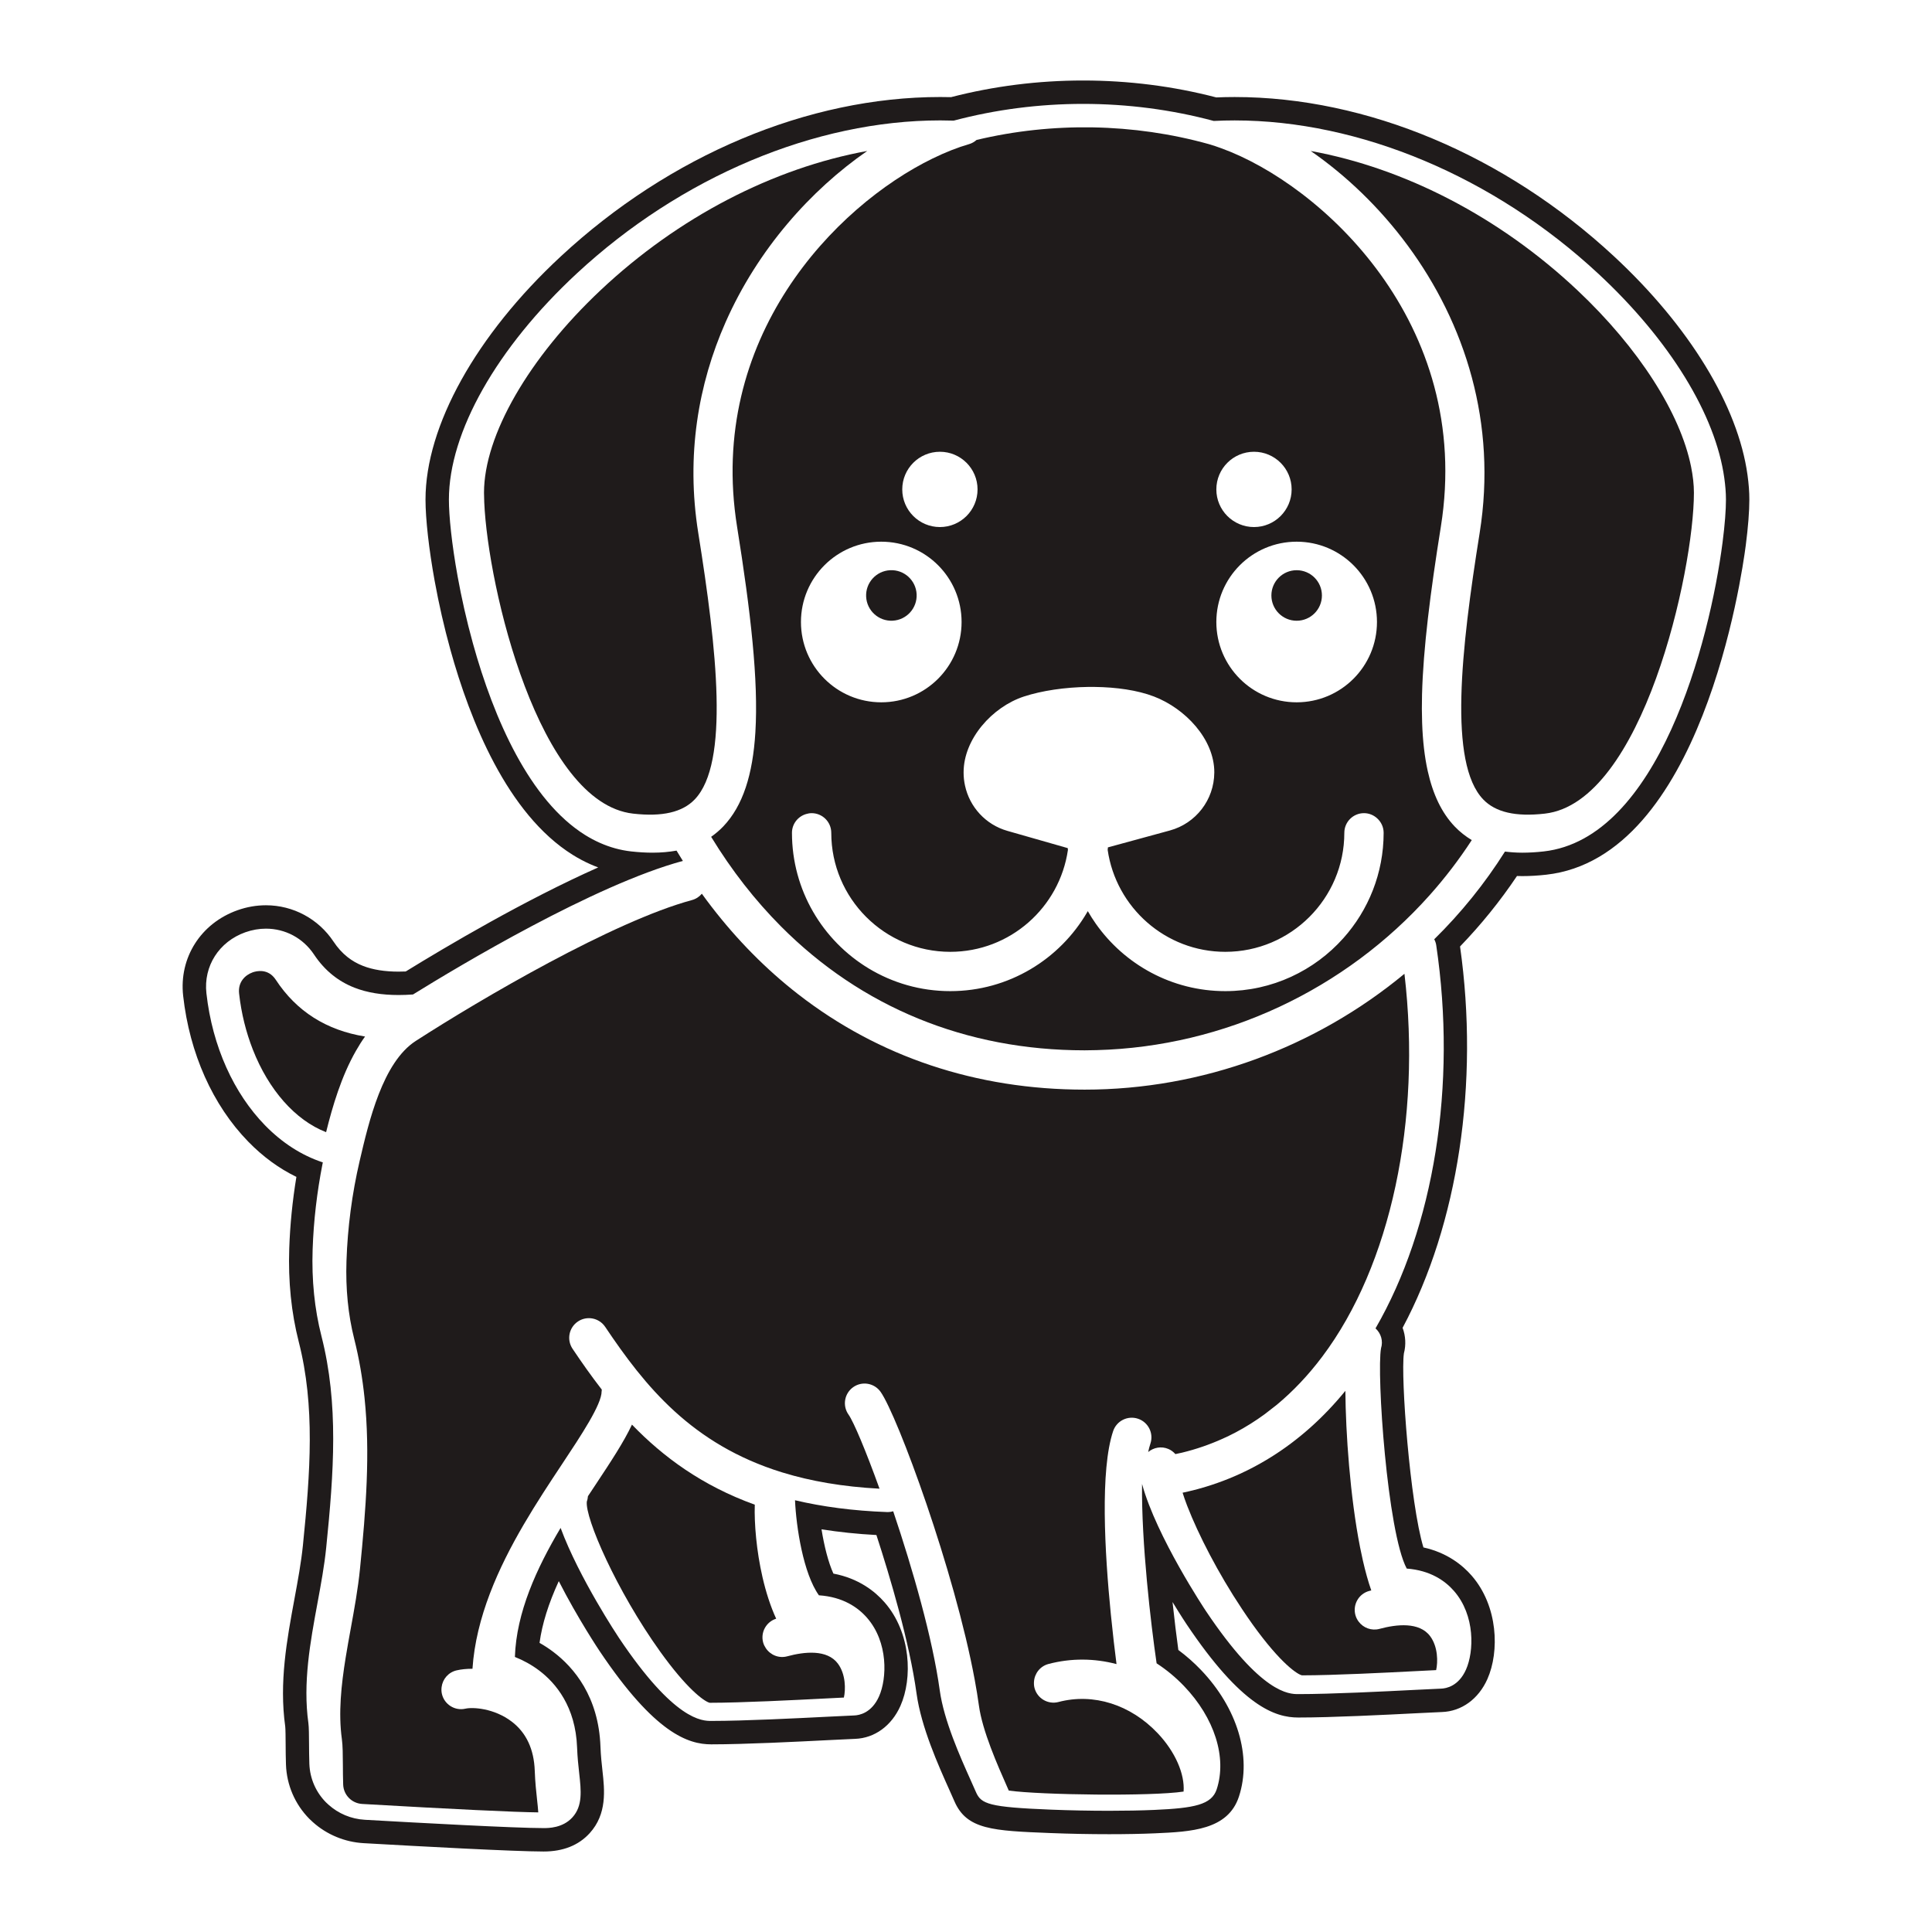 <?xml version="1.0" encoding="utf-8"?>
<!-- Designed by Vexels.com - 2020 All Rights Reserved - https://vexels.com/terms-and-conditions/  -->
<svg version="1.1" id="Layer_1" xmlns="http://www.w3.org/2000/svg" xmlns:xlink="http://www.w3.org/1999/xlink" x="0px" y="0px"
	 viewBox="0 0 1200 1200" enable-background="new 0 0 1200 1200" xml:space="preserve">
<g>
	<path fill="#1F1B1B" d="M979.713,180.248c-48.366-45.526-107.345-75.867-165.614-86.481
		c43.589,30.171,83.771,79.562,100.15,140.905c7.904,29.6,10.293,61.97,4.795,96.332c-11.619,72.612-19.396,142.917,2.17,165.501
		c7.658,8.011,20.203,10.914,38.32,8.852c60.756-6.877,92.591-150.766,92.591-199.288c0-5.105-0.636-10.495-1.746-16.066
		C1043.746,256.764,1017.967,216.256,979.713,180.248z"/>
	<path fill="#1F1B1B" d="M226.74,643.803c-23.993-3.866-42.592-15.628-55.458-35.264c-4.804-7.33-12.204-5.371-14.358-4.596
		c-4.586,1.647-9.207,5.957-8.417,13.114c1.37,12.438,4.351,24.188,8.543,34.879c9.755,24.878,26.252,43.813,45.502,51.276
		c4.001-16.145,9.479-34.668,18.489-50.45C222.81,649.665,224.68,646.647,226.74,643.803z"/>
	<path fill="#1F1B1B" d="M886.799,478.942c-1.984-8.903-3.11-18.943-3.492-30.113c-0.191-5.555-0.22-11.366-0.059-17.488
		c0.75-28.523,5.123-63.157,11.691-104.196c20.3-126.902-74.852-212.661-136.242-235.014c-2.675-0.974-5.31-1.873-7.845-2.604
		c-0.011-0.003-0.021-0.009-0.032-0.012c-46.653-12.999-97.108-13.866-144.266-2.591c-1.319,1.164-2.874,2.089-4.658,2.603
		c-7.037,2.03-14.677,5.044-22.629,8.92c-60.639,29.561-140.187,111.618-121.458,228.698c8.496,53.087,13.338,95.495,11.365,127.729
		c-1.599,26.129-7.663,45.591-19.985,58.493c-2.3,2.408-4.819,4.5-7.481,6.395c12.746,20.9,27.286,39.478,43.385,55.654
		c49.837,50.075,114.729,76.96,188.594,76.96c0.417,0,0.833-0.019,1.25-0.021c0.2-0.001,0.398-0.009,0.598-0.01
		c1.798-0.012,3.595-0.044,5.39-0.09c0.099-0.003,0.199-0.002,0.298-0.005c79.452-2.121,154.465-37.661,206.729-96.206
		c9.525-10.67,18.287-22.108,26.189-34.243c-3.861-2.345-7.411-5.115-10.583-8.435C895.38,504.804,889.997,493.302,886.799,478.942z
		 M778.875,280.598c12.915,0,23.384,10.469,23.384,23.384c0,12.915-10.469,23.384-23.384,23.384
		c-12.915,0-23.384-10.469-23.384-23.384C755.491,291.067,765.96,280.598,778.875,280.598z M805.376,336.451
		c27.551,0,49.885,22.334,49.885,49.885s-22.334,49.885-49.885,49.885c-27.551,0-49.886-22.334-49.886-49.885
		S777.826,336.451,805.376,336.451z M583.791,280.598c12.915,0,23.384,10.469,23.384,23.384c0,12.915-10.469,23.384-23.384,23.384
		c-12.915,0-23.384-10.469-23.384-23.384C560.407,291.067,570.876,280.598,583.791,280.598z M547.37,336.451
		c27.551,0,49.886,22.334,49.886,49.885s-22.335,49.885-49.886,49.885c-27.551,0-49.885-22.334-49.885-49.885
		S519.82,336.451,547.37,336.451z M834.39,582.713c-18.021,20.172-44.209,32.9-73.323,32.9c-33.247,0-62.671-16.599-80.479-41.927
		c-1.762-2.507-3.409-5.097-4.935-7.768c-0.116,0.203-0.232,0.405-0.35,0.608c-17.042,29.319-48.777,49.087-85.064,49.087
		c-18.564,0-35.939-5.175-50.77-14.151c-28.486-17.243-47.567-48.527-47.567-84.187c0-5.524,3.693-10.138,8.729-11.643
		c1.109-0.332,2.261-0.564,3.479-0.564c6.744,0,12.208,5.466,12.208,12.208c0,40.762,33.162,73.923,73.921,73.923
		c37.145,0,67.888-27.563,73.071-63.292c-0.041-0.375-0.079-0.749-0.116-1.125l-37.504-10.715
		c-13.497-3.856-23.448-14.837-26.311-28.15c-0.549-2.554-0.866-5.185-0.866-7.878v-0.356c0-20.694,17.805-40.623,37.47-47.065
		c11.103-3.637,25.5-5.761,39.918-5.957c1.354-0.018,2.705-0.006,4.057,0.01c13.394,0.16,26.543,2.012,36.803,5.947
		c19.322,7.411,37.469,26.37,37.469,47.065c0,0.097-0.011,0.191-0.012,0.288c-0.128,16.776-11.39,31.441-27.599,35.862
		l-38.473,10.493c-0.049,0.528-0.093,1.056-0.151,1.581c5.183,35.729,35.926,63.292,73.071,63.292
		c40.76,0,73.922-33.162,73.922-73.923c0-6.742,5.464-12.208,12.208-12.208c3.13,0,5.955,1.212,8.115,3.148
		c2.495,2.235,4.093,5.447,4.093,9.059C859.405,542.384,849.933,565.315,834.39,582.713z"/>
	<path fill="#1F1B1B" d="M475.634,1023.661c-0.694-1.056-1.282-2.202-1.629-3.489c-1.713-6.332,1.902-12.81,8.091-14.777
		c-1.788-3.869-3.373-8.006-4.773-12.296c-1.432-4.386-2.671-8.922-3.721-13.504c-3.766-16.431-5.163-33.312-4.79-45.011
		c-32.787-11.848-56.951-29.685-76.286-49.727c-5,10.678-13.022,22.866-22.652,37.386c-0.21,0.317-0.411,0.621-0.623,0.94
		c-1.319,1.989-2.661,4.016-4.01,6.057c-0.02,0.029-0.038,0.057-0.057,0.085c-0.094,1.085-0.282,2.172-0.683,3.236
		c-1.319,10.022,18.383,55.415,45.624,93.397c0.928,1.293,1.824,2.509,2.711,3.704c16.118,21.708,25.651,27.583,28.05,27.971
		c19.833-0.012,52.606-1.689,72.185-2.694c4.319-0.218,8.091-0.413,11.083-0.556c1.113-4.876,1.236-14.421-3.72-21.073
		c-6.692-8.973-20.799-7.427-31.461-4.542C483.755,1030.18,478.454,1027.947,475.634,1023.661z"/>
	<path fill="#1F1B1B" d="M843.85,1007.181c-0.879-1.188-1.578-2.539-1.986-4.053c-1.76-6.509,2.086-13.209,8.595-14.97
		c0.437-0.118,0.842-0.196,1.274-0.307c-1.943-5.492-3.682-11.821-5.245-18.67c-0.6-2.629-1.173-5.333-1.719-8.107
		c-6.185-31.416-8.951-71.105-9.134-97.204c-27.21,33.394-61.841,55.031-101.102,63.283c0.738,2.358,1.629,4.933,2.709,7.759
		c0.129,0.339,0.279,0.702,0.413,1.048c6.566,16.871,18.722,40.83,33.839,63.521c2.115,3.175,4.266,6.333,6.489,9.433
		c17.771,24.781,28.23,31.266,30.762,31.675c19.833-0.012,52.602-1.689,72.181-2.694c4.32-0.219,8.091-0.413,11.087-0.556
		c1.109-4.876,1.232-14.421-3.728-21.073c-6.684-8.973-20.787-7.419-31.453-4.542
		C851.845,1013.072,846.752,1011.104,843.85,1007.181z"/>
	<path fill="#1F1B1B" d="M673.687,676.792c-67.461,0-128.023-20.509-177.804-59.146c-2.55-1.979-5.073-4.006-7.565-6.081
		c-19.273-16.036-36.814-34.905-52.392-56.455c-1.55,1.849-3.648,3.267-6.153,3.944c-48.672,13.141-130.712,61.171-171.511,87.48
		c-20.581,13.273-29.176,50.106-34.859,74.482c-4.745,20.33-7.503,41.272-8.202,62.246c-0.576,17.143,1.033,33.376,4.788,48.258
		c3.103,12.305,5.152,24.51,6.428,36.725c3.597,34.445,0.897,68.985-2.819,106.167c-1.24,12.41-3.541,25.027-5.762,37.227
		c-1.075,5.899-2.153,11.849-3.119,17.805c-2.794,17.222-4.613,34.496-2.38,50.724c0.556,4.053,0.588,9.688,0.628,16.209
		c0.02,3.847,0.044,7.987,0.183,12.037c0.23,6.493,5.317,11.679,11.834,12.053c55.916,3.227,95.503,5.122,109.344,5.233
		c-0.135-2.261-0.453-5.19-0.731-7.737c-0.536-4.927-1.204-11.055-1.454-18.117c-0.473-13.336-5.249-23.581-14.203-30.452
		c-11.075-8.496-24.443-9.12-28.834-8.119c-6.533,1.522-13.122-2.579-14.636-9.152c-0.334-1.446-0.354-2.883-0.177-4.274
		c0.627-4.927,4.206-9.181,9.329-10.361c2.861-0.66,6.203-1,9.837-0.99c2.134-31.967,16.104-62.707,31.882-89.67
		c7.85-13.417,16.122-25.915,23.567-37.143c12.176-18.359,24.769-37.346,24.769-45.453c0-0.384,0.079-0.747,0.113-1.123
		c-6.527-8.397-12.511-16.929-18.17-25.363c-3.755-5.599-2.265-13.185,3.334-16.94c5.607-3.759,13.181-2.261,16.941,3.334
		c24.64,36.72,53.662,72.962,109.813,90.359c0.224,0.072,0.453,0.099,0.676,0.185c0.021,0.008,0.038,0.021,0.059,0.029
		c17.192,5.255,36.945,8.729,59.844,9.944c-8.586-23.811-16.069-41.54-19.258-46.04c-3.898-5.504-2.595-13.122,2.905-17.02
		c5.496-3.902,13.118-2.595,17.02,2.905c5.248,7.409,16.768,35.276,28.534,69.758c11.729,34.372,23.685,75.293,29.941,109.156
		c1.015,5.498,1.898,10.832,2.587,15.897c2.146,15.784,11.496,36.897,17.68,50.865c0.302,0.68,0.596,1.343,0.878,1.987
		c19.921,2.75,88.712,3.644,108.578,0.612c0.811-10.869-5.182-24.705-16.031-36.178c-16.928-17.886-39.965-25.162-61.654-19.46
		c-6.505,1.725-13.197-2.178-14.914-8.699c-0.343-1.303-0.405-2.604-0.324-3.879c0.326-5.104,3.805-9.662,9.023-11.035
		c14.095-3.708,28.511-3.547,42.238,0.072c-1.084-8.45-2.344-19.073-3.515-30.835c-3.863-38.778-6.704-89.646,1.413-113.865
		c2.142-6.39,9.041-9.835,15.454-7.697c6.394,2.142,9.839,9.06,7.697,15.454c-0.015,0.045-0.027,0.098-0.042,0.143
		c-0.504,1.521-0.944,3.236-1.34,5.076c3.407-2.833,8.209-3.749,12.564-1.885c1.732,0.737,3.167,1.854,4.333,3.177
		c1.396-0.295,2.8-0.57,4.18-0.903c8.692-2.101,17.044-4.996,25.08-8.602c2.773-1.245,5.514-2.563,8.207-3.986
		c6.255-3.305,12.287-7.102,18.105-11.364c2.413-1.828,4.877-3.745,7.378-5.733c10.169-8.443,19.615-18.419,28.287-29.951
		c42.596-56.637,61.721-146.829,51.039-237.781C817.151,650.499,746.928,676.792,673.687,676.792z"/>
	<path fill="#1F1B1B" d="M433.702,331.004c-7.718-48.235,0.064-92.56,16.925-130.767c20.042-45.415,52.924-82.178,88.021-106.472
		c-58.272,10.612-117.244,40.952-165.614,86.483c-44.666,42.043-72.412,90.254-72.412,125.82c0,1.828,0.061,3.833,0.151,5.92
		c2.305,53.293,33.972,186.751,92.44,193.368c18.121,2.063,30.666-0.84,38.32-8.852
		C453.099,473.922,445.322,403.616,433.702,331.004z"/>
	<path fill="#1F1B1B" d="M805.376,385.554c8.667,0,15.693-7.026,15.693-15.693c0-8.667-7.026-15.693-15.693-15.693
		s-15.694,7.026-15.694,15.693C789.682,378.528,796.709,385.554,805.376,385.554z"/>
	
		<ellipse transform="matrix(0.999 -0.05 0.05 0.999 -17.737 28.029)" fill="#1F1B1B" cx="553.452" cy="369.861" rx="15.693" ry="15.693"/>
	<path fill="#1F1B1B" d="M1085.407,295.006c-5.905-42.853-36.11-92.331-82.87-135.749c-67.76-62.911-153.657-98.992-235.667-98.992
		c-3.808,0-7.638,0.081-11.415,0.241C728.701,53.534,700.891,50.001,672.76,50c-27.896-0.001-55.488,3.477-82.048,10.339
		c-2.232-0.055-4.482-0.083-6.714-0.083c-82.009-0.001-167.912,36.083-235.681,99.001c-52.614,48.854-84.024,105.317-84.024,151.038
		c0,12.038,2.119,30.891,5.669,50.432c2.627,14.464,5.918,28.866,9.782,42.806c12.229,44.134,35.343,102.071,76.007,127.446
		c3.509,2.19,7.188,4.144,10.935,5.808c1.61,0.716,3.235,1.377,4.871,1.985c-45.532,20.23-94.271,49.062-119.542,64.624
		c-1.524,0.066-3.012,0.099-4.451,0.099c-8.594,0-16.013-1.192-22.051-3.543c-3.629-1.413-6.817-3.235-9.747-5.572
		c-3.243-2.588-6.053-5.699-8.585-9.51c-9.396-14.146-25.091-22.593-41.981-22.593c-5.955,0-11.885,1.031-17.624,3.064
		c-22.87,8.104-36.457,29.488-33.809,53.211c3.993,35.752,18.362,67.917,40.459,90.573c9.08,9.31,19.09,16.63,29.875,21.86
		c-2.454,14.901-3.946,29.844-4.442,44.543c-0.697,20.358,1.291,39.841,5.907,57.901c10.196,39.893,7.202,80.855,2.583,126.42
		c-1.07,10.584-3.108,21.619-5.265,33.303c-4.698,25.432-9.553,51.716-5.725,79.181c0.202,1.549,0.237,7.323,0.259,10.772
		l0.001,0.233c0.023,3.918,0.05,8.358,0.205,12.708c0.449,12.657,5.586,24.591,14.463,33.601c0.705,0.715,1.44,1.385,2.181,2.048
		l0.134,0.12c8.63,7.725,19.794,12.342,31.439,13.003c33.994,1.935,93.723,5.183,111.797,5.183c12.129,0,21.764-3.835,28.637-11.399
		c10.891-11.978,9.251-26.826,7.932-38.757c-0.487-4.398-1.039-9.379-1.237-14.896c-1.118-31.234-16.544-49.285-29.287-58.928
		c-2.698-2.043-5.558-3.917-8.558-5.612c1.6-11.742,5.518-24.34,11.952-38.338c11.948,23.425,25.113,43.069,25.296,43.341
		c34.462,51.43,55.213,58.029,69.44,58.029c20.974,0,54.006-1.673,73.742-2.672l0.445-0.023c6.875-0.345,12.306-0.618,15.05-0.714
		c12.166-0.41,22.733-8.084,28.253-20.529c7.553-17.036,6.664-45.344-9.86-64.256c-5.91-6.769-15.997-14.875-31.789-17.86
		c-3.166-6.947-5.73-17.137-7.383-27.513c10.91,1.74,22.306,2.928,34.094,3.551c8.552,26.245,20.537,66.558,24.934,98.466
		c2.876,20.852,13.488,44.496,20.51,60.141l0.077,0.172c1.106,2.461,2.101,4.675,2.92,6.574
		c7.638,17.69,23.906,18.338,59.551,19.757c11.836,0.468,24.493,0.714,36.607,0.714c10.517,0,20.374-0.19,28.507-0.55
		c22.246-0.989,45.247-2.011,52.062-22.812c8.147-24.857-0.925-55.037-23.676-78.761c-4.293-4.476-8.97-8.597-13.959-12.303
		c-1.134-8.276-2.412-18.559-3.61-29.786c5.024,8.27,8.552,13.545,8.657,13.701c34.468,51.44,55.22,58.038,69.446,58.038
		c20.985,0,54.007-1.672,73.738-2.672l0.446-0.022c6.875-0.346,12.305-0.619,15.045-0.714c12.166-0.41,22.733-8.081,28.252-20.52
		c7.558-17.032,6.675-45.342-9.849-64.26c-5.646-6.467-15.158-14.201-29.898-17.459c-8.3-27.217-14.205-106.058-12.13-120.516
		c1.401-5.32,1.062-10.87-0.807-15.887c34.456-64.39,47.725-151.954,35.682-236.862c13.075-13.54,24.924-28.207,35.36-43.766
		c1.102,0.039,2.195,0.058,3.282,0.058c4.72,0,9.729-0.292,14.89-0.869c96.183-10.742,121.387-184.843,123.945-204.659
		c1.449-11.232,2.215-21.03,2.215-28.334C1086.562,305.641,1086.184,300.639,1085.407,295.006z M1069.931,336.768
		c-8.027,62.206-40.05,184.135-111.143,192.074c-4.643,0.519-9.07,0.779-13.276,0.779c-3.774,0-7.322-0.273-10.752-0.693
		c-12.577,19.945-27.355,38.179-43.925,54.468c0.577,1.12,1.029,2.32,1.225,3.631c12.974,87.122-1.438,175.369-37.705,238.06
		c3.396,3.045,4.853,7.834,3.432,12.348c-2.836,15.557,3.868,114.21,15.958,136.832c14.587,1.112,23.766,7.51,29.331,13.884
		c13.339,15.272,12.422,37.734,7.51,48.802c-4.62,10.412-12.359,11.783-15.47,11.888c-2.914,0.101-8.535,0.385-15.722,0.746
		c-19.633,0.995-52.499,2.653-73.003,2.653c-5.64,0-22.799,0-57.383-51.611c-0.4-0.595-30.729-46.17-39.662-78.92
		c-0.437,36.557,5.473,86.967,9.045,111.409c6.027,3.932,11.737,8.607,16.975,14.067c19.026,19.84,26.824,44.432,20.354,64.175
		c-3.174,9.689-14.064,11.713-38.892,12.816c-8.074,0.357-17.68,0.536-27.864,0.536c-11.733,0-24.229-0.237-36.029-0.703
		c-38.829-1.546-43.531-3.461-46.781-10.987c-0.862-2.001-1.914-4.339-3.084-6.942c-6.684-14.891-16.782-37.389-19.373-56.176
		c-4.442-32.226-16.764-75.216-28.906-111.218c-1.042,0.289-2.12,0.493-3.251,0.493c-0.15,0-0.295-0.004-0.445-0.008
		c-21.364-0.763-40.331-3.336-57.292-7.341c0.729,16.696,5.137,45.46,14.84,59.042c14.897,0.993,24.22,7.483,29.853,13.935
		c13.34,15.268,12.426,37.73,7.519,48.799c-4.62,10.416-12.359,11.791-15.47,11.896c-2.919,0.101-8.539,0.385-15.726,0.746
		c-19.637,0.994-52.499,2.653-73.006,2.653c-5.64,0-22.8,0-57.383-51.611c-0.358-0.532-24.715-37.117-36.227-68.274
		c-14.913,25.078-27.477,52.502-28.394,80.142c5.178,2.062,10.319,4.829,15.104,8.451c10.232,7.743,22.618,22.331,23.532,47.859
		c0.217,6.033,0.8,11.313,1.316,15.971c1.201,10.87,2.237,20.26-4.242,27.385c-6.034,6.64-14.95,6.64-17.88,6.64
		c-17.711,0-77.13-3.233-110.973-5.159c-8.732-0.496-16.562-3.944-22.565-9.318c-0.563-0.505-1.129-1.005-1.66-1.543
		c-6.116-6.207-9.96-14.591-10.291-23.917c-0.15-4.199-0.173-8.485-0.197-12.463c-0.032-5.078-0.063-10.326-0.398-12.739
		c-3.501-25.124,1.134-50.236,5.62-74.521c2.213-11.989,4.305-23.314,5.435-34.491c4.761-46.969,7.826-89.28-2.962-131.486
		c-4.273-16.717-6.112-34.821-5.463-53.811c0.601-17.788,2.699-35.54,6.115-52.971c0.069-0.354,0.151-0.705,0.222-1.059
		c-13.255-4.356-25.423-12.28-35.891-23.013c-19.207-19.692-32.692-48.669-36.419-82.036c-1.883-16.868,7.849-32.097,24.217-37.898
		c4.244-1.504,8.554-2.23,12.77-2.23c11.868,0,23,5.752,29.875,16.103c3.362,5.059,7.229,9.319,11.629,12.83
		c4.041,3.223,8.537,5.807,13.535,7.753c7.828,3.048,16.893,4.534,27.325,4.534c2.883,0,5.872-0.114,8.967-0.339
		c28.327-17.556,112.726-68.145,167.622-82.956c-1.334-2.109-2.644-4.248-3.942-6.402c-4.632,0.832-9.561,1.287-14.868,1.287
		c-4.206,0-8.629-0.26-13.276-0.779c-6.855-0.766-13.339-2.609-19.48-5.338c-3.137-1.394-6.185-3.012-9.141-4.856
		c-34.38-21.455-56.67-71.993-69.694-118.997c-4.018-14.5-7.15-28.655-9.488-41.523c-3.732-20.542-5.435-37.792-5.435-47.834
		c0-41.755,29.676-94.235,79.379-140.386c64.911-60.264,148.25-95.119,225.791-95.118c2.8,0,5.597,0.046,8.381,0.137
		c26.1-6.929,53.237-10.393,80.381-10.392c27.404,0.001,54.814,3.532,81.141,10.594c4.303-0.22,8.625-0.329,12.969-0.329
		c77.551,0,160.871,34.847,225.777,95.109c44.563,41.378,72.95,87.82,78.361,127.082c0.624,4.529,1.018,8.986,1.018,13.304
		C1072.026,316.599,1071.352,325.754,1069.931,336.768z"/>
</g>
</svg>

